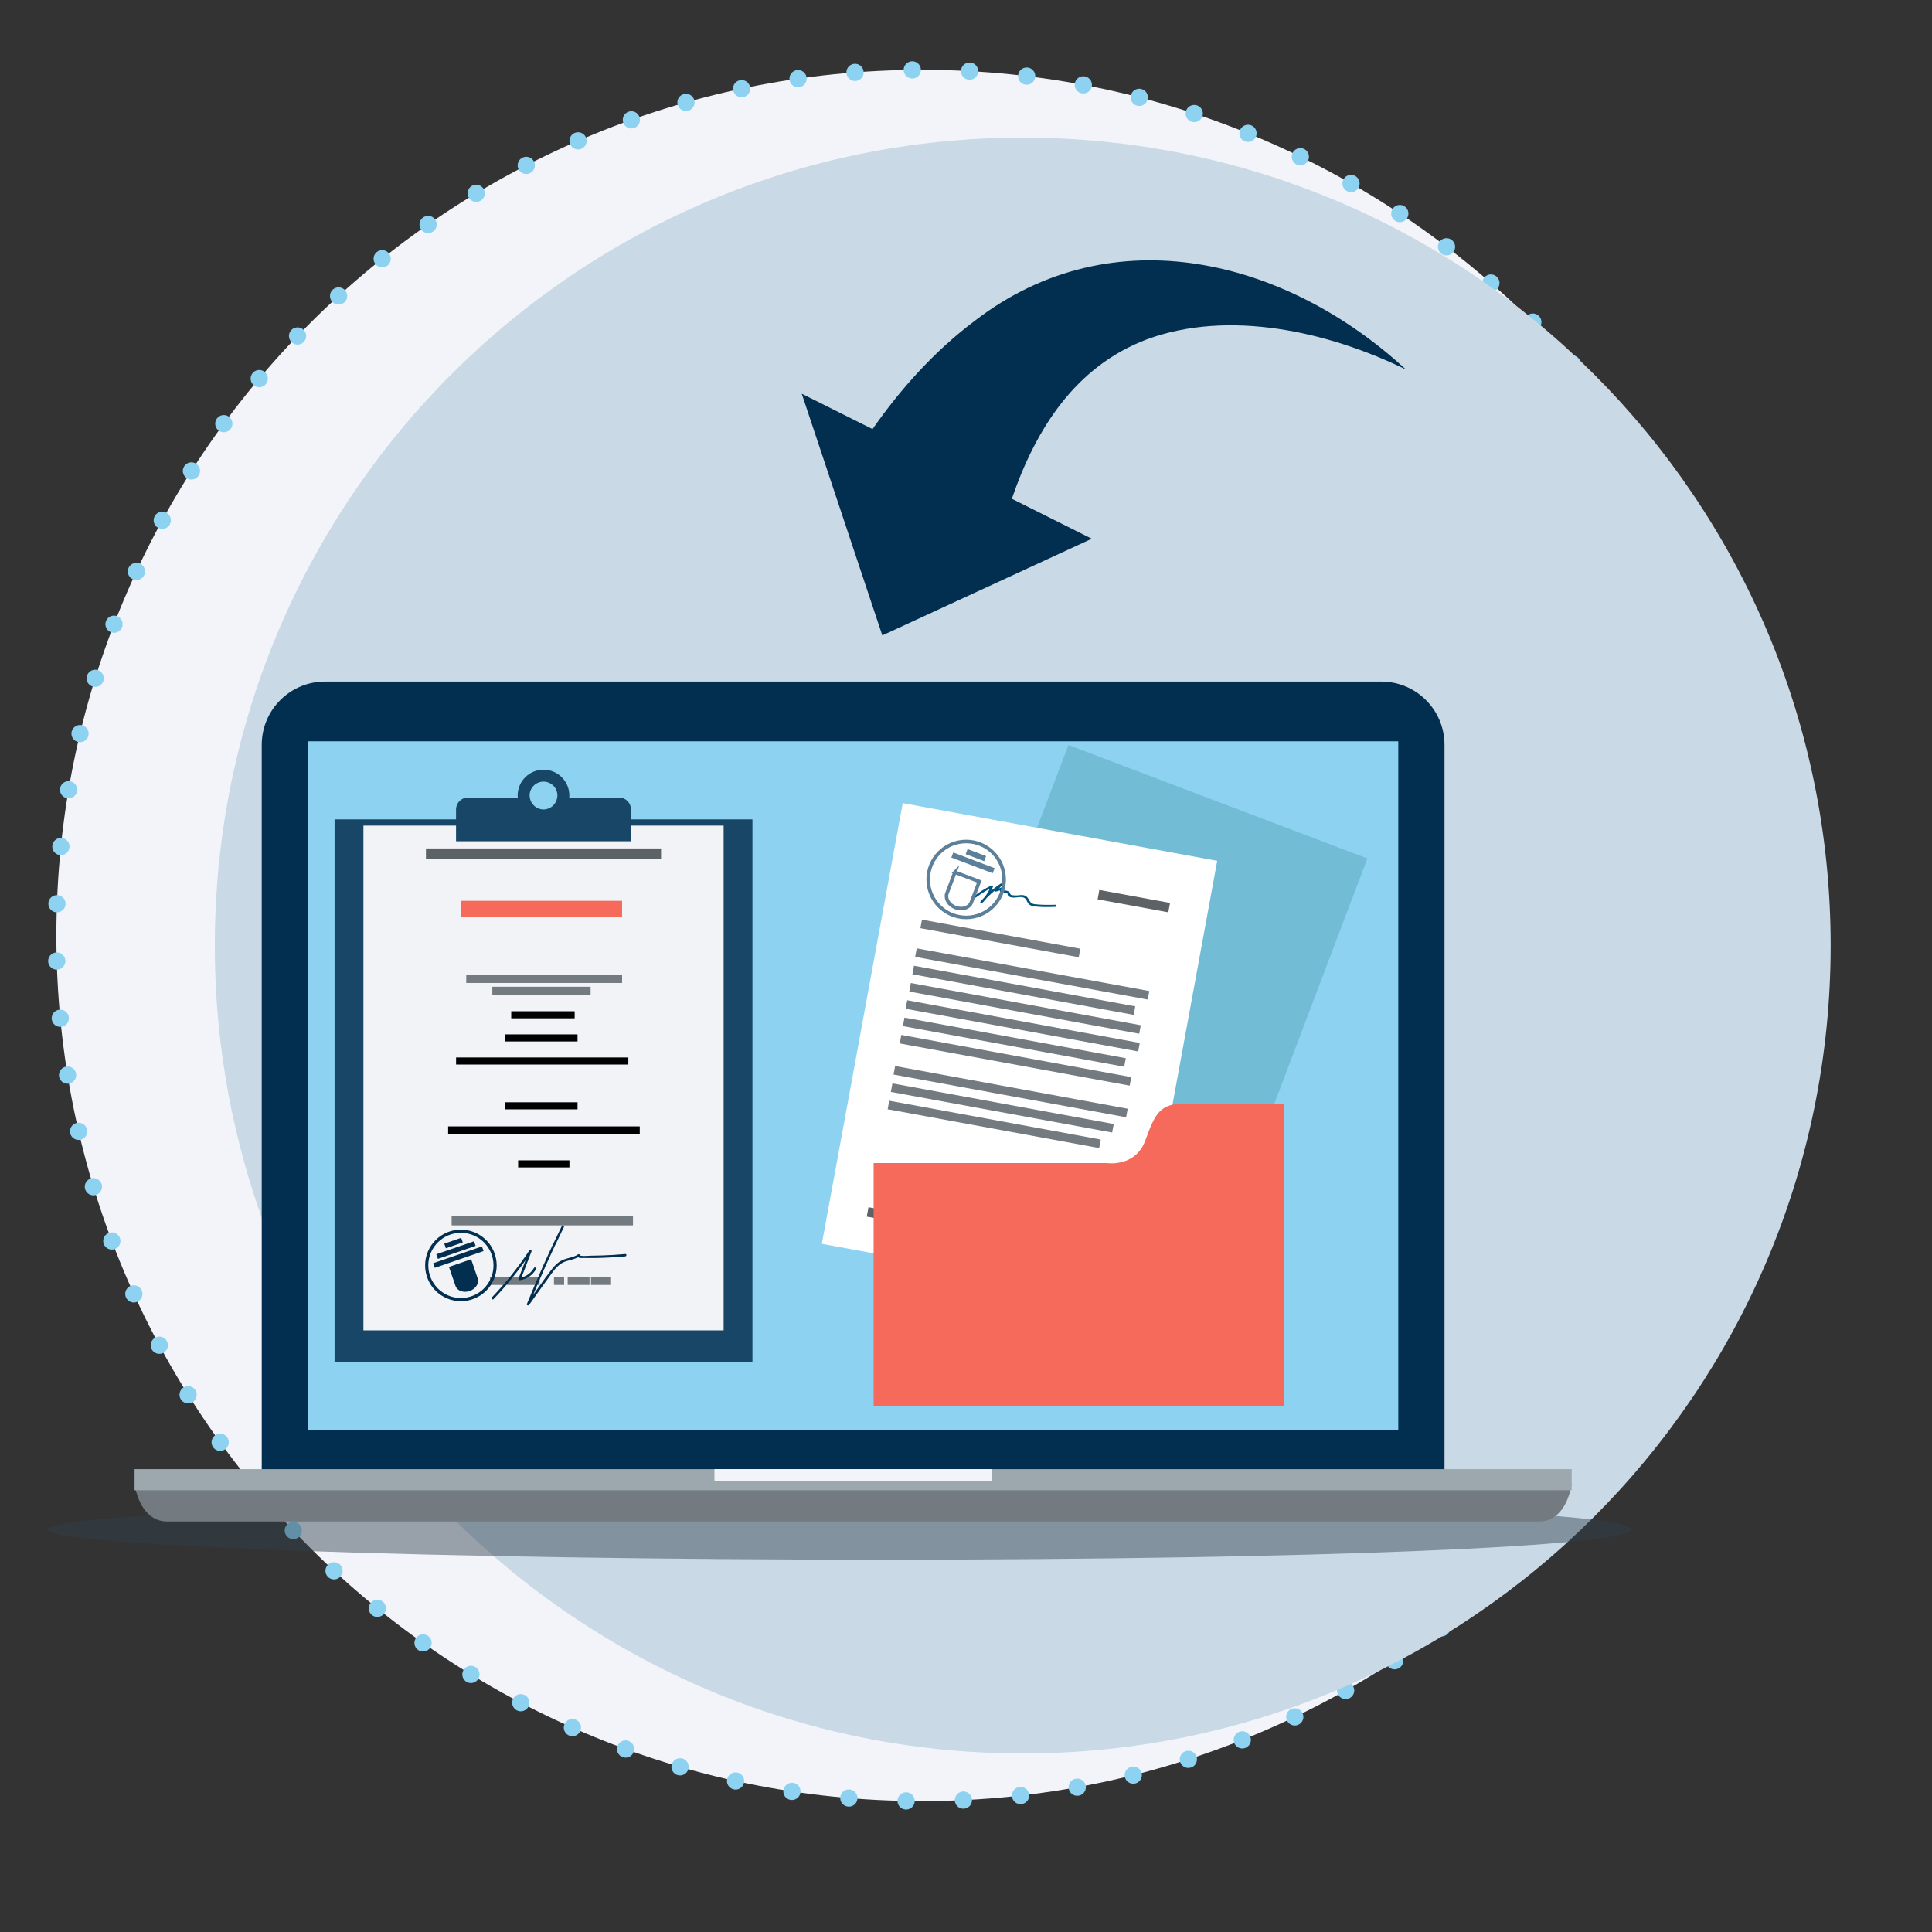 <?xml version="1.0" encoding="UTF-8"?>
<svg xmlns="http://www.w3.org/2000/svg" viewBox="0 0 486 486">
  <rect x="0" y="0" width="486" height="486" fill="#333333" stroke="none"/>
  <defs>
    <style>
      .cls-1 {
        fill: #f56a5b;
      }

      .cls-2, .cls-3 {
        fill: #f2f4fa;
      }

      .cls-4 {
        fill: #f2f3f7;
      }

      .cls-5 {
        fill: #00527f;
      }

      .cls-6 {
        fill: #022f4f;
      }

      .cls-7 {
        fill: #fff;
      }

      .cls-8 {
        fill: #9da7ae;
      }

      .cls-9 {
        fill: #737a80;
      }

      .cls-10 {
        fill: #72bcd6;
      }

      .cls-11 {
        fill: #8dd2f0;
      }

      .cls-12 {
        fill: #c9d9e6;
      }

      .cls-13 {
        fill: #184666;
      }

      .cls-14 {
        fill: #5c6266;
      }

      .cls-15 {
        fill: #5c8099;
      }

      .cls-3 {
        stroke: #8dd2f0;
        stroke-dasharray: 0 0 0 14.42;
        stroke-linecap: round;
        stroke-linejoin: round;
        stroke-width: 4.33px;
      }

      .cls-16 {
        fill: #2e404d;
        mix-blend-mode: multiply;
        opacity: .46;
      }

      .cls-17 {
        stroke: #022f4f;
        stroke-width: .8px;
      }

      .cls-17, .cls-18 {
        fill: none;
        stroke-miterlimit: 10;
      }

      .cls-18 {
        stroke: #5c8099;
        stroke-width: .89px;
      }

      .cls-19 {
        isolation: isolate;
      }
    </style>
  </defs>
  <g class="cls-19">
    <g id="Vorteile_Ausspieler" data-name="Vorteile Ausspieler"/>
    <g id="anonym"/>
    <g id="Zielgruppe"/>
    <g id="Verbreitung"/>
    <g id="Benutzerfreundlich"/>
    <g id="Pool"/>
    <g id="Matching-Service"/>
    <g id="Dokumente_hochladen" data-name="Dokumente hochladen">
      <path class="cls-3" d="M449.68,235.32c0,120.26-97.49,217.75-217.76,217.75S14.18,355.58,14.18,235.32,111.67,17.57,231.93,17.57s217.76,97.49,217.76,217.75Z"/>
      <path class="cls-12" d="M460.51,237.85c0,112.24-90.99,203.24-203.24,203.24S54.04,350.1,54.04,237.85,145.03,34.62,257.27,34.62s203.24,91,203.24,203.24Z"/>
      <path class="cls-16" d="M12,384.76c0-4.19,99.75-7.58,209.76-7.58s188.6,3.39,188.6,7.58-78.59,7.58-188.6,7.58-209.76-3.4-209.76-7.58Z"/>
      <path class="cls-6" d="M363.37,371.88V187.37c0-8.79-7.12-15.92-15.92-15.92H81.76c-8.79,0-15.92,7.13-15.92,15.92v184.52H363.37Z"/>
      <path class="cls-9" d="M387.11,382.74H42.11c-7.16,0-8.26-9.47-8.26-9.47H395.36s-1.1,9.47-8.26,9.47Z"/>
      <rect class="cls-8" x="33.85" y="369.57" width="361.51" height="5.31"/>
      <rect class="cls-2" x="179.72" y="369.57" width="69.77" height="3.01"/>
      <rect class="cls-11" x="77.47" y="186.48" width="274.27" height="173.32"/>
      <rect class="cls-10" x="246.13" y="198.03" width="80.43" height="112.71" transform="translate(108.96 -85.09) rotate(20.79)"/>
      <path class="cls-6" d="M219.48,107.95c7.02-10.04,15.47-19.54,25.73-27.25,34.86-26.86,78.71-15.23,108.46,12.26-19.81-9.7-44.71-15.12-65.15-7.6-18.03,6.81-27.97,22.57-33.99,40.11l20.11,10.05-52.69,24.32-20.27-60.8,17.8,8.9Z"/>
      <g>
        <rect class="cls-7" x="216.27" y="208.35" width="80.43" height="112.71" transform="translate(51.98 -41.94) rotate(10.4)"/>
        <rect class="cls-14" x="276.19" y="225.47" width="18.08" height="2.4" transform="translate(45.59 -47.75) rotate(10.4)"/>
        <rect class="cls-14" x="218.12" y="305.28" width="18.08" height="2.4" transform="translate(59.04 -35.96) rotate(10.4)"/>
        <rect class="cls-9" x="231.41" y="234.97" width="40.5" height="2.18" transform="translate(46.73 -41.54) rotate(10.4)"/>
        <rect class="cls-9" x="229.93" y="243.9" width="59.48" height="2.18" transform="translate(48.48 -42.84) rotate(10.4)"/>
        <rect class="cls-9" x="229.27" y="248.01" width="56.6" height="2.18" transform="translate(49.18 -42.39) rotate(10.4)"/>
        <rect class="cls-9" x="228.46" y="252.56" width="58.81" height="2.18" transform="translate(50.01 -42.37) rotate(10.4)"/>
        <rect class="cls-9" x="227.54" y="256.95" width="59.48" height="2.18" transform="translate(50.79 -42.19) rotate(10.4)"/>
        <rect class="cls-9" x="226.88" y="261.06" width="56.6" height="2.18" transform="translate(51.5 -41.75) rotate(10.4)"/>
        <rect class="cls-9" x="226.06" y="265.61" width="58.81" height="2.18" transform="translate(52.33 -41.72) rotate(10.4)"/>
        <rect class="cls-9" x="224.5" y="273.5" width="59.48" height="2.18" transform="translate(53.73 -41.37) rotate(10.4)"/>
        <rect class="cls-9" x="223.84" y="277.61" width="56.6" height="2.18" transform="translate(54.44 -40.93) rotate(10.4)"/>
        <rect class="cls-9" x="223.06" y="281.74" width="54.1" height="2.18" transform="translate(55.15 -40.49) rotate(10.4)"/>
        <path class="cls-5" d="M245.54,225.74c1.3-.98,2.68-1.82,4.14-2.53l-.4-.31c-.59,1.49-1.47,2.79-2.62,3.91l.38,.38c1.44-1.72,3.09-3.21,4.96-4.45l-.33-.43-1.43,1.52c-.19,.2,0,.51,.26,.45,.64-.13,1.22-.35,1.79-.66l-.37-.37-.37,.76c-.07,.14-.02,.37,.16,.4,.46,.08,.92,.14,1.38,.23,.77,.14,.18-.07,.35,.27,.14,.27,.01,.37,.32,.57,1.08,.73,2.53-.08,3.66,.28,.84,.26,.83,1.03,1.33,1.61,.35,.39,.77,.52,1.27,.6,1.76,.28,3.65,.21,5.43,.16,.35,0,.35-.55,0-.54-1.69,.05-3.42,.06-5.1-.13-1.29-.14-1.23-.86-1.86-1.65-.27-.34-.61-.54-1.03-.62-.49-.1-.99,0-1.47,.04-.42,.03-.81,.04-1.23-.03-.53-.08-.55-.08-.69-.51-.26-.79-1.48-.67-2.21-.79l.16,.4,.37-.76c.12-.24-.12-.51-.37-.37-.54,.29-1.07,.48-1.66,.61l.26,.45,1.43-1.52c.2-.22-.06-.6-.33-.43-1.9,1.27-3.6,2.78-5.07,4.54-.22,.26,.13,.63,.38,.38,1.22-1.18,2.13-2.57,2.76-4.15,.1-.24-.21-.4-.4-.31-1.47,.71-2.84,1.55-4.14,2.53-.28,.21,0,.68,.27,.47h0Z"/>
      </g>
      <g>
        <circle class="cls-18" cx="243.04" cy="221.23" r="9.55"/>
        <path class="cls-18" d="M240.21,219.42l-2.06,5.47c-.33,1.32,.6,2.81,2.2,3.41,1.6,.61,3.28,.12,3.91-1.09l2.09-5.46-6.14-2.33Z"/>
        <rect class="cls-15" x="239.17" y="216.38" width="11.13" height="1.37" transform="translate(93 -72.74) rotate(20.79)"/>
        <rect class="cls-15" x="242.97" y="214.44" width="4.99" height="1.37" transform="translate(92.36 -73.13) rotate(20.79)"/>
      </g>
      <rect class="cls-2" x="280.66" y="337.9" width="36.05" height="8.05"/>
      <g>
        <rect class="cls-13" x="84.16" y="206.12" width="105.12" height="136.5"/>
        <g>
          <rect class="cls-4" x="91.42" y="207.69" width="90.61" height="126.97"/>
          <g>
            <rect class="cls-14" x="107.15" y="213.43" width="59.14" height="2.7"/>
            <rect class="cls-1" x="115.94" y="226.6" width="40.55" height="4.06"/>
            <rect class="cls-9" x="117.29" y="245.14" width="39.2" height="2.13"/>
            <rect class="cls-9" x="113.61" y="305.79" width="45.62" height="2.46"/>
            <rect class="cls-9" x="139.35" y="321.17" width="2.56" height="2.06"/>
            <rect class="cls-9" x="142.8" y="321.17" width="5.5" height="2.06"/>
            <rect class="cls-9" x="123.25" y="321.17" width="12.49" height="2.06"/>
            <rect class="cls-9" x="148.66" y="321.17" width="4.86" height="2.06"/>
            <rect class="cls-9" x="123.85" y="248.22" width="24.72" height="2.13"/>
            <rect x="128.6" y="254.38" width="15.96" height="1.78"/>
            <rect x="127.03" y="260.2" width="18.25" height="1.78"/>
            <rect x="127.03" y="277.28" width="18.25" height="1.78"/>
            <rect x="130.34" y="291.89" width="12.9" height="1.78"/>
            <rect x="114.73" y="266.01" width="43.33" height="1.78"/>
            <rect x="112.73" y="283.35" width="48.2" height="1.98"/>
            <g>
              <circle class="cls-17" cx="115.94" cy="318.32" r="8.6"/>
              <path class="cls-6" d="M112.93,318.69l1.72,4.97c.53,1.11,2.04,1.6,3.49,1.1,1.46-.5,2.34-1.81,2.08-3.01l-1.7-4.98-5.6,1.93Z"/>
              <rect class="cls-6" x="108.84" y="315.61" width="12.96" height="1.23" transform="translate(-96.54 54.67) rotate(-18.97)"/>
              <rect class="cls-6" x="109.69" y="313.84" width="10.03" height="1.23" transform="translate(-96 54.37) rotate(-18.97)"/>
              <rect class="cls-6" x="111.85" y="312.07" width="4.5" height="1.23" transform="translate(-95.46 54.08) rotate(-18.97)"/>
            </g>
            <path class="cls-6" d="M124.18,326.77c3.51-3.68,6.68-7.66,9.49-11.9l-.55-.23-2.7,7.03c-.09,.24,.17,.4,.37,.37,1.7-.24,3.19-1.27,4.04-2.77,.19-.34-.33-.64-.52-.3-.78,1.37-2.12,2.27-3.68,2.49l.37,.37,2.7-7.03c.13-.33-.37-.5-.55-.23-2.78,4.2-5.92,8.14-9.4,11.78-.27,.28,.16,.71,.43,.43h0Z"/>
            <path class="cls-6" d="M141.34,308.38c-3.18,6.44-6.11,12.99-8.8,19.64-.14,.34,.37,.49,.55,.23,1.9-2.64,3.77-5.3,5.69-7.93,.94-1.28,1.95-2.49,3.5-3.01,1.19-.4,2.4-.54,3.45-1.26,.32-.22,.04-.7-.3-.52l-.1,.05c-.15,.08-.18,.27-.11,.41,.32,.59,.92,.45,1.53,.46,1.12,.02,2.24,.02,3.36,0,2.4-.05,4.79-.19,7.18-.4,.38-.03,.39-.64,0-.6-1.91,.17-3.82,.3-5.74,.36-.96,.03-1.92,.05-2.88,.06-.47,0-2.7,.24-2.93-.17l-.11,.41,.1-.05-.3-.52c-1.18,.8-2.61,.85-3.89,1.42-1.17,.52-2.05,1.44-2.82,2.44-2.15,2.77-4.11,5.7-6.16,8.55l.55,.23c2.67-6.61,5.58-13.11,8.74-19.5,.17-.35-.35-.65-.52-.3h0Z"/>
          </g>
        </g>
        <path class="cls-13" d="M155.72,200.62h-12.53c.01-.17,.03-.33,.03-.5,0-3.59-2.91-6.5-6.5-6.5s-6.5,2.91-6.5,6.5c0,.17,.01,.33,.03,.5h-12.53c-1.66,0-3,1.34-3,3v8h44v-8c0-1.66-1.34-3-3-3Zm-22.5-.5c0-1.93,1.57-3.5,3.5-3.5s3.5,1.57,3.5,3.5c0,.17-.03,.34-.05,.5-.25,1.69-1.69,3-3.45,3s-3.2-1.31-3.45-3c-.02-.16-.05-.33-.05-.5Z"/>
      </g>
      <path class="cls-1" d="M219.76,292.57h58.67s7.21,1.15,9.7-5.75,3.73-9.21,9.94-9.21h24.9v76h-103.21v-61.04Z"/>
    </g>
    <g id="Approbation_vorhanden" data-name="Approbation vorhanden"/>
    <g id="Job_offer_2" data-name="Job offer 2"/>
    <g id="NO_headhunter" data-name="NO headhunter"/>
  </g>
</svg>